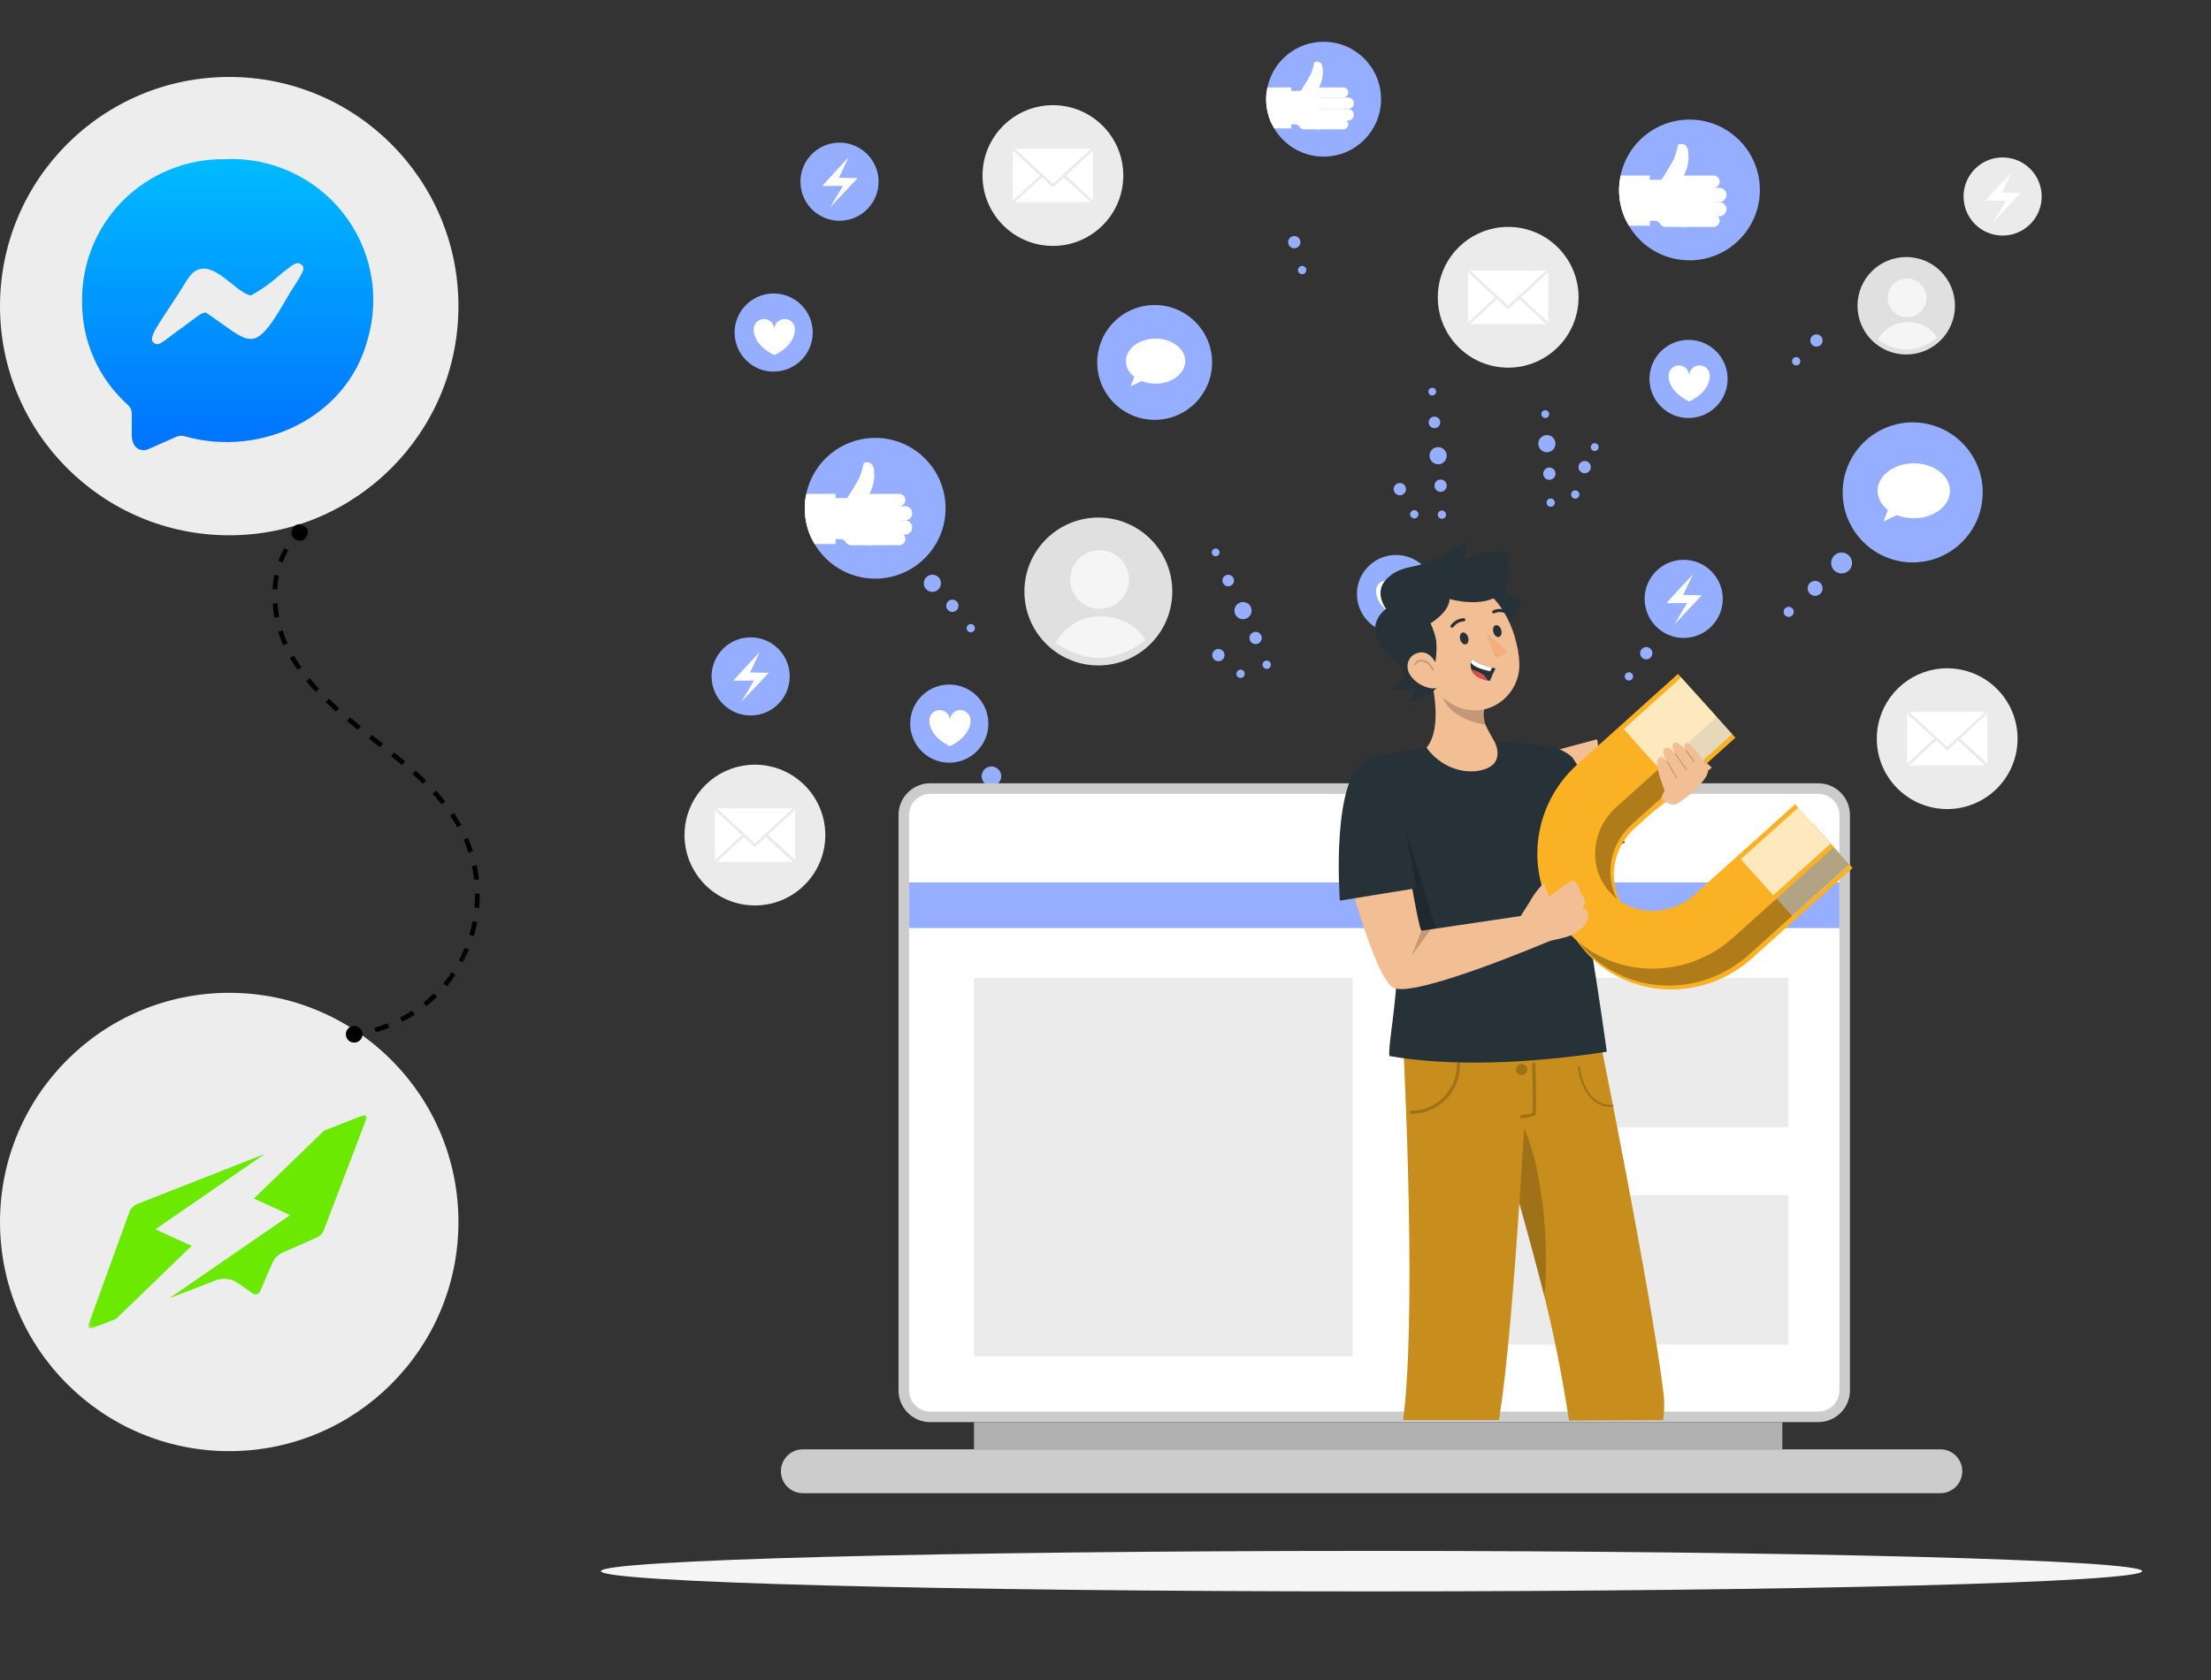 <svg width="688" height="523" viewBox="0 0 688 523" fill="none" xmlns="http://www.w3.org/2000/svg">
<rect x="0" y="0" width="688" height="523" fill="#333333" stroke="none"/>
<path d="M429.747 30.872C429.747 40.74 421.749 48.746 411.873 48.746C405.326 48.746 399.593 45.216 396.486 39.959C396.241 39.548 396.011 39.125 395.802 38.693C394.648 36.332 394 33.673 394 30.873C394 30.039 394.059 29.22 394.171 28.415C394.223 28.006 394.297 27.603 394.38 27.209C396.071 19.092 403.264 13 411.874 13C421.749 12.998 429.747 21.004 429.747 30.872Z" fill="#96AEFF"/>
<path d="M410.882 37.559L411.112 40.255H405.713C405.238 40.255 404.656 39.92 404.417 39.511L404.374 39.437C404.136 39.027 403.547 38.693 403.069 38.693H395.802C394.648 36.332 394 33.673 394 30.873C394 30.039 394.059 29.22 394.171 28.415L401.811 28.304L404.776 28.259C404.776 28.259 407.152 24.558 407.777 23.24C408.604 21.505 408.976 19.36 408.976 19.36C408.976 19.36 411.299 18.34 411.582 21.266C411.857 24.156 410.972 26.241 410.428 27.209C410.212 27.604 410.048 27.812 410.048 27.812L410.264 30.336L410.577 33.948L410.846 37.127L410.882 37.559Z" fill="white"/>
<path d="M419.544 38.69C419.544 37.825 418.843 37.125 417.979 37.125H409.8C408.935 37.125 408.234 37.826 408.234 38.69C408.234 39.554 408.935 40.255 409.8 40.255H417.979C418.844 40.255 419.544 39.554 419.544 38.69Z" fill="white"/>
<path d="M419.544 28.772C419.544 27.908 418.843 27.207 417.979 27.207H409.8C408.935 27.207 408.234 27.908 408.234 28.772C408.234 29.637 408.935 30.337 409.8 30.337H417.979C418.844 30.337 419.544 29.637 419.544 28.772Z" fill="white"/>
<path d="M421.273 35.75C421.273 34.753 420.465 33.945 419.468 33.945H410.038C409.041 33.945 408.234 34.753 408.234 35.75C408.234 36.746 409.042 37.554 410.038 37.554H419.468C420.465 37.554 421.273 36.746 421.273 35.75Z" fill="white"/>
<path d="M421.273 32.144C421.273 31.148 420.465 30.34 419.468 30.34H410.038C409.041 30.34 408.234 31.148 408.234 32.144C408.234 33.141 409.042 33.949 410.038 33.949H419.468C420.465 33.948 421.273 33.141 421.273 32.144Z" fill="white"/>
<path d="M401.811 27.207V39.957H396.486C396.241 39.546 396.011 39.123 395.802 38.691C394.648 36.33 394 33.671 394 30.871C394 30.037 394.059 29.218 394.171 28.413C394.223 28.004 394.297 27.601 394.38 27.207H401.811Z" fill="white"/>
<path d="M537.583 117.937C537.583 124.649 532.142 130.095 525.425 130.095C520.974 130.095 517.073 127.694 514.961 124.118C514.794 123.839 514.637 123.551 514.496 123.257C513.71 121.651 513.27 119.842 513.27 117.938C513.27 117.371 513.31 116.814 513.386 116.267C513.421 115.988 513.472 115.714 513.528 115.446C514.677 109.925 519.571 105.781 525.426 105.781C532.142 105.781 537.583 111.226 537.583 117.937Z" fill="#96AEFF"/>
<path d="M532.045 116.934C532.045 115.162 530.61 113.727 528.838 113.727C527.068 113.727 525.631 115.162 525.631 116.934C525.631 115.162 524.195 113.727 522.424 113.727C520.653 113.727 519.216 115.162 519.216 116.934C519.216 116.934 518.781 121.662 525.63 124.96C532.481 121.662 532.045 116.934 532.045 116.934Z" fill="white"/>
<path d="M252.899 103.5C252.899 110.212 247.459 115.657 240.742 115.657C236.29 115.657 232.39 113.256 230.277 109.68C230.11 109.402 229.953 109.113 229.812 108.819C229.027 107.214 228.586 105.405 228.586 103.5C228.586 102.933 228.627 102.376 228.702 101.829C228.737 101.551 228.789 101.277 228.844 101.009C229.994 95.488 234.887 91.344 240.743 91.344C247.459 91.344 252.899 96.789 252.899 103.5Z" fill="#96AEFF"/>
<path d="M247.362 102.496C247.362 100.725 245.926 99.289 244.155 99.289C242.383 99.289 240.947 100.725 240.947 102.496C240.947 100.725 239.512 99.289 237.74 99.289C235.969 99.289 234.533 100.725 234.533 102.496C234.533 102.496 234.097 107.225 240.946 110.522C247.798 107.225 247.362 102.496 247.362 102.496Z" fill="white"/>
<path d="M446.552 184.883C446.552 191.595 441.111 197.04 434.394 197.04C429.942 197.04 426.042 194.639 423.93 191.063C423.763 190.785 423.605 190.496 423.464 190.202C422.679 188.597 422.238 186.788 422.238 184.883C422.238 184.316 422.279 183.759 422.355 183.212C422.39 182.934 422.441 182.66 422.497 182.392C423.646 176.87 428.54 172.727 434.395 172.727C441.111 172.727 446.552 178.171 446.552 184.883Z" fill="#96AEFF"/>
<path d="M441.014 183.879C441.014 182.108 439.578 180.672 437.807 180.672C436.035 180.672 434.6 182.108 434.6 183.879C434.6 182.108 433.164 180.672 431.392 180.672C429.621 180.672 428.185 182.108 428.185 183.879C428.185 183.879 427.75 188.607 434.599 191.905C441.45 188.607 441.014 183.879 441.014 183.879Z" fill="white"/>
<path d="M307.548 225.215C307.548 231.927 302.107 237.373 295.39 237.373C290.939 237.373 287.038 234.971 284.926 231.396C284.759 231.118 284.601 230.829 284.461 230.535C283.675 228.929 283.234 227.121 283.234 225.215C283.234 224.648 283.275 224.091 283.351 223.544C283.386 223.266 283.437 222.992 283.493 222.724C284.642 217.202 289.536 213.059 295.391 213.059C302.107 213.059 307.548 218.504 307.548 225.215Z" fill="#96AEFF"/>
<path d="M302.009 224.211C302.009 222.44 300.573 221.004 298.801 221.004C297.03 221.004 295.595 222.44 295.595 224.211C295.595 222.44 294.159 221.004 292.388 221.004C290.616 221.004 289.181 222.44 289.181 224.211C289.181 224.211 288.746 228.939 295.595 232.237C302.444 228.939 302.009 224.211 302.009 224.211Z" fill="white"/>
<path d="M536.075 186.39C536.075 193.102 530.635 198.548 523.918 198.548C519.466 198.548 515.565 196.147 513.453 192.571C513.286 192.292 513.129 192.004 512.988 191.71C512.203 190.104 511.762 188.296 511.762 186.391C511.762 185.824 511.803 185.267 511.878 184.72C511.913 184.441 511.964 184.167 512.02 183.9C513.17 178.378 518.063 174.234 523.918 174.234C530.635 174.234 536.075 179.679 536.075 186.39Z" fill="#96AEFF"/>
<path d="M526.741 178.816C526.741 178.816 518.335 187.767 518.625 187.73C518.914 187.694 524.966 187.701 524.966 187.701L521.052 194.288L529.567 185.266L523.743 185.164L526.741 178.816Z" fill="white"/>
<path d="M273.388 56.55C273.388 63.262 267.947 68.708 261.23 68.708C256.778 68.708 252.878 66.307 250.766 62.731C250.599 62.453 250.441 62.164 250.3 61.87C249.515 60.265 249.074 58.456 249.074 56.551C249.074 55.984 249.115 55.427 249.191 54.88C249.226 54.602 249.277 54.328 249.332 54.06C250.482 48.538 255.376 44.395 261.231 44.395C267.947 44.394 273.388 49.839 273.388 56.55Z" fill="#96AEFF"/>
<path d="M264.053 48.977C264.053 48.977 255.647 57.927 255.937 57.89C256.227 57.854 262.278 57.861 262.278 57.861L258.364 64.448L266.88 55.426L261.056 55.325L264.053 48.977Z" fill="white"/>
<path d="M245.735 210.524C245.735 217.236 240.295 222.681 233.578 222.681C229.126 222.681 225.226 220.28 223.113 216.704C222.946 216.425 222.789 216.137 222.648 215.843C221.863 214.237 221.422 212.428 221.422 210.524C221.422 209.957 221.463 209.399 221.538 208.852C221.573 208.574 221.625 208.3 221.68 208.032C222.83 202.511 227.723 198.367 233.579 198.367C240.295 198.367 245.735 203.813 245.735 210.524Z" fill="#96AEFF"/>
<path d="M236.401 202.949C236.401 202.949 227.995 211.9 228.285 211.863C228.574 211.827 234.626 211.833 234.626 211.833L230.712 218.421L239.227 209.398L233.403 209.297L236.401 202.949Z" fill="white"/>
<path d="M635.313 61.157C635.313 67.869 629.873 73.313 623.156 73.313C618.704 73.313 614.803 70.912 612.691 67.336C612.524 67.058 612.367 66.769 612.226 66.475C611.441 64.87 611 63.061 611 61.157C611 60.59 611.041 60.032 611.117 59.485C611.151 59.207 611.203 58.933 611.258 58.665C612.408 53.144 617.301 49 623.157 49C629.873 49 635.313 54.446 635.313 61.157Z" fill="#EBEBEB"/>
<path d="M625.979 53.582C625.979 53.582 617.573 62.532 617.863 62.496C618.152 62.459 624.204 62.466 624.204 62.466L620.29 69.054L628.805 60.031L622.982 59.929L625.979 53.582Z" fill="white"/>
<path d="M616.965 153.251C616.965 165.28 607.212 175.042 595.173 175.042C587.191 175.042 580.201 170.738 576.415 164.329C576.115 163.829 575.834 163.312 575.58 162.785C574.172 159.908 573.383 156.665 573.383 153.252C573.383 152.235 573.456 151.237 573.592 150.256C573.654 149.756 573.746 149.265 573.845 148.785C575.907 138.889 584.678 131.461 595.173 131.461C607.212 131.46 616.965 141.221 616.965 153.251Z" fill="#96AEFF"/>
<path d="M606.777 152.756C606.777 157.476 601.733 161.304 595.511 161.304C589.29 161.304 584.246 157.477 584.246 152.756C584.246 148.034 589.29 144.207 595.511 144.207C601.733 144.207 606.777 148.034 606.777 152.756Z" fill="white"/>
<path d="M588.243 156.688L586.078 162.298L592.926 159.073L588.42 156.688" fill="white"/>
<path d="M377.168 112.803C377.168 122.67 369.17 130.676 359.295 130.676C352.748 130.676 347.015 127.146 343.909 121.889C343.664 121.478 343.432 121.055 343.224 120.622C342.07 118.261 341.422 115.602 341.422 112.803C341.422 111.969 341.482 111.149 341.593 110.345C341.645 109.935 341.719 109.533 341.801 109.139C343.492 101.022 350.686 94.93 359.295 94.93C369.17 94.93 377.168 102.936 377.168 112.803Z" fill="#96AEFF"/>
<path d="M359.572 119.407C364.675 119.407 368.812 116.267 368.812 112.395C368.812 108.522 364.675 105.383 359.572 105.383C354.469 105.383 350.332 108.522 350.332 112.395C350.332 116.267 354.469 119.407 359.572 119.407Z" fill="white"/>
<path d="M353.611 115.621L351.836 120.223L357.452 117.578L353.756 115.621" fill="white"/>
<path d="M547.622 59.122C547.622 71.216 537.82 81.028 525.717 81.028C517.695 81.028 510.667 76.701 506.861 70.258C506.559 69.756 506.277 69.236 506.021 68.707C504.606 65.813 503.812 62.555 503.812 59.123C503.812 58.101 503.886 57.097 504.022 56.112C504.086 55.609 504.177 55.116 504.278 54.633C506.35 44.685 515.167 37.219 525.716 37.219C537.82 37.218 547.622 47.029 547.622 59.122Z" fill="#96AEFF"/>
<path d="M524.503 67.318L524.786 70.622H518.169C517.585 70.622 516.873 70.21 516.581 69.71L516.526 69.618C516.234 69.117 515.513 68.706 514.928 68.706H506.021C504.606 65.813 503.812 62.554 503.812 59.123C503.812 58.101 503.886 57.096 504.022 56.111L513.386 55.974L517.019 55.919C517.019 55.919 519.931 51.383 520.697 49.767C521.711 47.641 522.167 45.012 522.167 45.012C522.167 45.012 525.013 43.761 525.362 47.349C525.699 50.89 524.613 53.445 523.946 54.632C523.682 55.115 523.481 55.371 523.481 55.371L523.746 58.464L524.129 62.891L524.459 66.788L524.503 67.318Z" fill="white"/>
<path d="M535.118 68.704C535.118 67.644 534.259 66.785 533.2 66.785H523.175C522.115 66.785 521.258 67.644 521.258 68.704C521.258 69.763 522.115 70.622 523.175 70.622H533.2C534.258 70.622 535.118 69.763 535.118 68.704Z" fill="white"/>
<path d="M535.118 56.551C535.118 55.491 534.259 54.633 533.2 54.633H523.175C522.115 54.633 521.258 55.491 521.258 56.551C521.258 57.611 522.115 58.469 523.175 58.469H533.2C534.258 58.469 535.118 57.611 535.118 56.551Z" fill="white"/>
<path d="M537.236 65.102C537.236 63.881 536.246 62.891 535.026 62.891H523.468C522.247 62.891 521.258 63.881 521.258 65.102C521.258 66.323 522.247 67.314 523.468 67.314H535.026C536.246 67.314 537.236 66.323 537.236 65.102Z" fill="white"/>
<path d="M537.236 60.679C537.236 59.458 536.246 58.469 535.026 58.469H523.468C522.247 58.469 521.258 59.459 521.258 60.679C521.258 61.901 522.247 62.891 523.468 62.891H535.026C536.246 62.891 537.236 61.901 537.236 60.679Z" fill="white"/>
<path d="M513.386 54.633V70.258H506.861C506.559 69.756 506.277 69.236 506.021 68.706C504.606 65.813 503.812 62.554 503.812 59.123C503.812 58.101 503.886 57.096 504.022 56.111C504.086 55.609 504.177 55.115 504.278 54.633H513.386Z" fill="white"/>
<path d="M533.407 57.137H520.508V68.188H533.407V57.137Z" fill="white"/>
<path d="M294.235 158.193C294.235 170.286 284.433 180.098 272.33 180.098C264.308 180.098 257.28 175.772 253.474 169.328C253.172 168.827 252.89 168.307 252.635 167.777C251.22 164.884 250.426 161.625 250.426 158.194C250.426 157.172 250.499 156.167 250.635 155.182C250.699 154.679 250.79 154.186 250.891 153.704C252.963 143.756 261.78 136.289 272.329 136.289C284.432 136.288 294.235 146.099 294.235 158.193Z" fill="#96AEFF"/>
<path d="M271.116 166.388L271.399 169.692H264.781C264.197 169.692 263.485 169.281 263.193 168.78L263.138 168.689C262.847 168.187 262.125 167.776 261.541 167.776H252.635C251.22 164.883 250.426 161.625 250.426 158.193C250.426 157.171 250.499 156.167 250.635 155.181L260 155.044L263.632 154.989C263.632 154.989 266.545 150.453 267.311 148.837C268.324 146.711 268.78 144.082 268.78 144.082C268.78 144.082 271.626 142.832 271.975 146.419C272.311 149.96 271.226 152.515 270.559 153.702C270.294 154.186 270.094 154.441 270.094 154.441L270.359 157.535L270.741 161.961L271.071 165.858L271.116 166.388Z" fill="white"/>
<path d="M281.732 167.774C281.732 166.715 280.873 165.855 279.814 165.855H269.789C268.729 165.855 267.871 166.714 267.871 167.774C267.871 168.833 268.729 169.692 269.789 169.692H279.813C280.872 169.692 281.732 168.833 281.732 167.774Z" fill="white"/>
<path d="M281.732 155.622C281.732 154.561 280.873 153.703 279.814 153.703H269.789C268.729 153.703 267.871 154.561 267.871 155.622C267.871 156.681 268.729 157.539 269.789 157.539H279.813C280.872 157.539 281.732 156.681 281.732 155.622Z" fill="white"/>
<path d="M283.849 164.172C283.849 162.951 282.859 161.961 281.639 161.961H270.082C268.861 161.961 267.871 162.951 267.871 164.172C267.871 165.393 268.861 166.384 270.082 166.384H281.639C282.859 166.384 283.849 165.393 283.849 164.172Z" fill="white"/>
<path d="M283.849 159.75C283.849 158.529 282.859 157.539 281.639 157.539H270.082C268.861 157.539 267.871 158.53 267.871 159.75C267.871 160.972 268.861 161.961 270.082 161.961H281.639C282.859 161.961 283.849 160.972 283.849 159.75Z" fill="white"/>
<path d="M260 153.703V169.328H253.474C253.172 168.826 252.89 168.306 252.635 167.777C251.22 164.883 250.426 161.625 250.426 158.193C250.426 157.171 250.499 156.167 250.635 155.182C250.699 154.679 250.79 154.186 250.891 153.703H260Z" fill="white"/>
<path d="M280.02 156.207H267.121V167.258H280.02V156.207Z" fill="white"/>
<path d="M491.204 92.526C491.204 104.62 481.402 114.431 469.299 114.431C461.277 114.431 454.248 110.105 450.443 103.661C450.141 103.16 449.858 102.639 449.603 102.11C448.189 99.217 447.395 95.958 447.395 92.526C447.395 91.504 447.468 90.499 447.605 89.514C447.668 89.012 447.76 88.518 447.86 88.036C449.931 78.088 458.748 70.621 469.298 70.621C481.401 70.621 491.204 80.433 491.204 92.526Z" fill="#EBEBEB"/>
<path d="M481.766 84.195H456.836V100.863H481.766V84.195Z" fill="white"/>
<path d="M481.769 84.195L473.056 92.23L472.411 92.822L469.298 95.692L466.185 92.822L465.551 92.23L456.836 84.195H457.479L465.872 91.934L466.506 92.526L469.298 95.101L472.089 92.526L472.733 91.934L481.126 84.195H481.769Z" fill="white"/>
<path d="M482.064 84.509L473.368 92.528L472.732 93.119L469.297 96.284L465.871 93.119L465.228 92.528L456.539 84.509L456.835 84.197L457.13 83.875L457.478 84.197L465.871 91.936L466.505 92.528L469.297 95.102L472.088 92.528L472.732 91.936L481.125 84.197L481.472 83.875L481.767 84.197L482.064 84.509Z" fill="#EBEBEB"/>
<path d="M465.871 91.938L466.505 92.53L466.183 92.825L465.871 93.121L457.13 101.182L456.539 100.547L465.228 92.53L465.549 92.233L465.871 91.938Z" fill="#EBEBEB"/>
<path d="M482.062 100.547L481.469 101.182L472.729 93.121L472.086 92.53L472.729 91.938L473.052 92.233L473.365 92.53L482.062 100.547Z" fill="#EBEBEB"/>
<path d="M256.81 259.905C256.81 271.999 247.007 281.81 234.905 281.81C226.882 281.81 219.854 277.483 216.048 271.039C215.746 270.539 215.464 270.018 215.208 269.489C213.794 266.596 213 263.337 213 259.905C213 258.883 213.073 257.878 213.21 256.893C213.273 256.391 213.365 255.897 213.465 255.415C215.537 245.467 224.353 238 234.904 238C247.006 238 256.81 247.812 256.81 259.905Z" fill="#EBEBEB"/>
<path d="M247.371 251.574H222.441V268.242H247.371V251.574Z" fill="white"/>
<path d="M247.374 251.574L238.661 259.609L238.017 260.201L234.903 263.071L231.79 260.201L231.156 259.609L222.441 251.574H223.085L231.478 259.313L232.112 259.905L234.903 262.48L237.695 259.905L238.338 259.313L246.731 251.574H247.374Z" fill="white"/>
<path d="M247.669 251.888L238.973 259.907L238.337 260.498L234.902 263.663L231.477 260.498L230.833 259.907L222.145 251.888L222.44 251.576L222.736 251.254L223.084 251.576L231.477 259.315L232.111 259.907L234.902 262.481L237.694 259.907L238.337 259.315L246.73 251.576L247.077 251.254L247.373 251.576L247.669 251.888Z" fill="#EBEBEB"/>
<path d="M231.477 259.316L232.111 259.909L231.789 260.204L231.477 260.5L222.736 268.561L222.145 267.926L230.833 259.909L231.155 259.612L231.477 259.316Z" fill="#EBEBEB"/>
<path d="M247.671 267.926L247.079 268.561L238.339 260.5L237.695 259.909L238.339 259.316L238.661 259.612L238.975 259.909L247.671 267.926Z" fill="#EBEBEB"/>
<path d="M247.671 267.926L247.079 268.561L238.339 260.5L237.695 259.909L238.339 259.316L238.661 259.612L238.975 259.909L247.671 267.926Z" fill="#EBEBEB"/>
<path d="M627.81 229.905C627.81 241.999 618.007 251.81 605.905 251.81C597.882 251.81 590.854 247.483 587.048 241.039C586.746 240.539 586.464 240.018 586.208 239.489C584.794 236.596 584 233.337 584 229.905C584 228.883 584.073 227.878 584.21 226.893C584.273 226.391 584.365 225.897 584.465 225.415C586.537 215.467 595.353 208 605.904 208C618.006 208 627.81 217.812 627.81 229.905Z" fill="#EBEBEB"/>
<path d="M618.371 221.574H593.441V238.242H618.371V221.574Z" fill="white"/>
<path d="M618.374 221.574L609.661 229.609L609.017 230.201L605.903 233.071L602.79 230.201L602.156 229.609L593.441 221.574H594.085L602.478 229.313L603.112 229.905L605.903 232.48L608.695 229.905L609.338 229.313L617.731 221.574H618.374Z" fill="white"/>
<path d="M618.669 221.888L609.973 229.907L609.337 230.498L605.902 233.663L602.477 230.498L601.833 229.907L593.145 221.888L593.44 221.576L593.736 221.254L594.084 221.576L602.477 229.315L603.111 229.907L605.902 232.481L608.694 229.907L609.337 229.315L617.73 221.576L618.077 221.254L618.373 221.576L618.669 221.888Z" fill="#EBEBEB"/>
<path d="M602.477 229.312L603.111 229.905L602.789 230.2L602.477 230.496L593.736 238.557L593.145 237.922L601.833 229.905L602.155 229.608L602.477 229.312Z" fill="#EBEBEB"/>
<path d="M618.671 237.922L618.079 238.557L609.339 230.496L608.695 229.905L609.339 229.312L609.661 229.608L609.975 229.905L618.671 237.922Z" fill="#EBEBEB"/>
<path d="M618.671 237.922L618.079 238.557L609.339 230.496L608.695 229.905L609.339 229.312L609.661 229.608L609.975 229.905L618.671 237.922Z" fill="#EBEBEB"/>
<path d="M349.536 54.635C349.536 66.728 339.733 76.54 327.631 76.54C319.609 76.54 312.58 72.213 308.775 65.769C308.473 65.268 308.19 64.747 307.935 64.218C306.521 61.325 305.727 58.067 305.727 54.635C305.727 53.613 305.8 52.609 305.937 51.623C306 51.122 306.092 50.628 306.192 50.145C308.263 40.197 317.079 32.73 327.63 32.73C339.733 32.73 349.536 42.542 349.536 54.635Z" fill="#EBEBEB"/>
<path d="M340.094 46.301H315.164V62.968H340.094V46.301Z" fill="white"/>
<path d="M340.097 46.305L331.383 54.339L330.739 54.931L327.626 57.8L324.513 54.931L323.878 54.339L315.164 46.305H315.808L324.201 54.044L324.834 54.636L327.626 57.21L330.418 54.636L331.061 54.044L339.454 46.305H340.097Z" fill="white"/>
<path d="M340.392 46.615L331.696 54.634L331.06 55.225L327.625 58.39L324.199 55.225L323.555 54.634L314.867 46.615L315.163 46.303L315.459 45.98L315.806 46.303L324.199 54.042L324.833 54.634L327.625 57.208L330.416 54.634L331.06 54.042L339.453 46.303L339.8 45.98L340.095 46.303L340.392 46.615Z" fill="#EBEBEB"/>
<path d="M324.199 54.043L324.833 54.635L324.512 54.93L324.199 55.226L315.459 63.287L314.867 62.652L323.555 54.635L323.877 54.339L324.199 54.043Z" fill="#EBEBEB"/>
<path d="M340.39 62.652L339.797 63.287L331.058 55.226L330.414 54.635L331.058 54.043L331.379 54.339L331.693 54.635L340.39 62.652Z" fill="#EBEBEB"/>
<path d="M311.513 242.091C311.241 243.749 309.678 244.874 308.018 244.603C306.359 244.332 305.234 242.769 305.505 241.109C305.777 239.451 307.34 238.324 308.999 238.595C310.659 238.866 311.784 240.431 311.513 242.091Z" fill="#96AEFF"/>
<path d="M317.829 248.712C317.64 249.873 316.545 250.66 315.384 250.469C314.223 250.28 313.436 249.185 313.626 248.025C313.815 246.864 314.91 246.078 316.07 246.266C317.232 246.456 318.019 247.551 317.829 248.712Z" fill="#96AEFF"/>
<path d="M576.312 175.354C576.237 177.151 574.72 178.55 572.922 178.475C571.122 178.4 569.727 176.882 569.8 175.085C569.875 173.287 571.392 171.889 573.191 171.964C574.99 172.038 576.386 173.554 576.312 175.354Z" fill="#96AEFF"/>
<path d="M567.139 183.217C567.086 184.503 566.001 185.502 564.715 185.449C563.427 185.396 562.429 184.309 562.483 183.023C562.537 181.736 563.622 180.738 564.908 180.791C566.194 180.844 567.193 181.929 567.139 183.217Z" fill="#96AEFF"/>
<path d="M558.163 190.497C558.128 191.365 557.396 192.039 556.527 192.004C555.658 191.968 554.984 191.235 555.021 190.367C555.057 189.499 555.789 188.824 556.658 188.861C557.525 188.896 558.2 189.629 558.163 190.497Z" fill="#96AEFF"/>
<path d="M290.348 178.872C291.82 178.991 292.917 180.279 292.799 181.75C292.68 183.223 291.392 184.318 289.92 184.201C288.449 184.082 287.351 182.794 287.47 181.322C287.589 179.85 288.877 178.754 290.348 178.872Z" fill="#96AEFF"/>
<path d="M296.502 186.639C297.554 186.724 298.34 187.644 298.255 188.698C298.17 189.751 297.248 190.535 296.196 190.45C295.144 190.365 294.359 189.444 294.444 188.391C294.528 187.338 295.449 186.554 296.502 186.639Z" fill="#96AEFF"/>
<path d="M302.183 194.231C302.894 194.287 303.422 194.908 303.366 195.62C303.308 196.331 302.687 196.86 301.976 196.802C301.266 196.745 300.736 196.124 300.793 195.413C300.851 194.702 301.473 194.173 302.183 194.231Z" fill="#96AEFF"/>
<path d="M449.269 139.824C450.376 140.8 450.483 142.488 449.506 143.596C448.53 144.704 446.842 144.81 445.734 143.834C444.627 142.857 444.519 141.169 445.496 140.061C446.473 138.954 448.161 138.848 449.269 139.824Z" fill="#96AEFF"/>
<path d="M447.556 130.107C448.303 130.764 448.374 131.903 447.717 132.65C447.058 133.397 445.921 133.468 445.174 132.811C444.427 132.152 444.354 131.014 445.013 130.267C445.671 129.52 446.81 129.448 447.556 130.107Z" fill="#96AEFF"/>
<path d="M446.486 120.983C446.988 121.425 447.036 122.193 446.593 122.695C446.15 123.198 445.383 123.246 444.881 122.803C444.377 122.359 444.328 121.593 444.773 121.09C445.216 120.588 445.982 120.54 446.486 120.983Z" fill="#96AEFF"/>
<path d="M449.544 149.732C450.335 150.43 450.412 151.637 449.714 152.43C449.015 153.223 447.807 153.299 447.015 152.601C446.223 151.902 446.146 150.695 446.845 149.902C447.545 149.109 448.752 149.033 449.544 149.732Z" fill="#96AEFF"/>
<path d="M449.546 159.209C450.08 159.681 450.133 160.495 449.661 161.03C449.19 161.565 448.374 161.616 447.84 161.145C447.305 160.674 447.253 159.859 447.724 159.324C448.197 158.789 449.012 158.738 449.546 159.209Z" fill="#96AEFF"/>
<path d="M436.055 150.386C437.079 150.644 437.7 151.683 437.442 152.707C437.184 153.731 436.145 154.352 435.122 154.094C434.097 153.836 433.477 152.798 433.734 151.773C433.992 150.749 435.031 150.129 436.055 150.386Z" fill="#96AEFF"/>
<path d="M440.399 158.809C441.09 158.983 441.509 159.684 441.335 160.375C441.161 161.066 440.459 161.486 439.769 161.312C439.077 161.137 438.658 160.437 438.832 159.746C439.006 159.054 439.707 158.634 440.399 158.809Z" fill="#96AEFF"/>
<path d="M387.766 187.56C389.139 188.1 389.815 189.651 389.275 191.026C388.734 192.4 387.183 193.074 385.809 192.534C384.435 191.993 383.759 190.443 384.3 189.068C384.841 187.695 386.392 187.02 387.766 187.56Z" fill="#96AEFF"/>
<path d="M382.847 179.009C383.773 179.373 384.228 180.419 383.865 181.345C383.5 182.272 382.455 182.726 381.528 182.363C380.602 181.998 380.146 180.953 380.51 180.026C380.875 179.099 381.921 178.644 382.847 179.009Z" fill="#96AEFF"/>
<path d="M378.73 170.793C379.353 171.038 379.66 171.743 379.414 172.366C379.169 172.99 378.465 173.297 377.841 173.051C377.217 172.806 376.91 172.102 377.156 171.478C377.402 170.854 378.106 170.548 378.73 170.793Z" fill="#96AEFF"/>
<path d="M391.4 196.781C392.382 197.168 392.865 198.276 392.479 199.26C392.091 200.244 390.982 200.726 390 200.34C389.017 199.953 388.534 198.844 388.92 197.861C389.308 196.877 390.417 196.394 391.4 196.781Z" fill="#96AEFF"/>
<path d="M394.633 205.69C395.296 205.951 395.623 206.699 395.362 207.363C395.101 208.026 394.352 208.352 393.689 208.091C393.025 207.83 392.699 207.082 392.96 206.419C393.221 205.755 393.97 205.429 394.633 205.69Z" fill="#96AEFF"/>
<path d="M378.94 201.99C379.99 201.883 380.929 202.649 381.035 203.699C381.141 204.75 380.377 205.688 379.326 205.794C378.275 205.901 377.338 205.136 377.23 204.084C377.125 203.034 377.889 202.097 378.94 201.99Z" fill="#96AEFF"/>
<path d="M385.895 208.431C386.603 208.36 387.236 208.876 387.308 209.585C387.38 210.293 386.863 210.927 386.155 210.999C385.445 211.071 384.813 210.555 384.741 209.846C384.668 209.136 385.185 208.503 385.895 208.431Z" fill="#96AEFF"/>
<path d="M483.112 136.082C484.219 137.058 484.326 138.746 483.35 139.855C482.373 140.962 480.685 141.069 479.577 140.092C478.47 139.115 478.363 137.427 479.34 136.319C480.316 135.211 482.004 135.106 483.112 136.082Z" fill="#96AEFF"/>
<path d="M483.388 145.994C484.179 146.692 484.256 147.899 483.557 148.691C482.858 149.484 481.651 149.56 480.859 148.862C480.067 148.163 479.99 146.956 480.689 146.163C481.389 145.371 482.596 145.295 483.388 145.994Z" fill="#96AEFF"/>
<path d="M483.39 155.471C483.924 155.942 483.976 156.757 483.505 157.292C483.034 157.827 482.219 157.878 481.684 157.407C481.149 156.935 481.097 156.12 481.568 155.586C482.04 155.051 482.855 155 483.39 155.471Z" fill="#96AEFF"/>
<path d="M497.033 138.248C497.535 138.691 497.583 139.459 497.14 139.961C496.697 140.463 495.93 140.512 495.427 140.068C494.924 139.625 494.875 138.859 495.32 138.356C495.763 137.853 496.529 137.806 497.033 138.248Z" fill="#96AEFF"/>
<path d="M481.65 127.975C482.152 128.417 482.2 129.185 481.757 129.687C481.314 130.19 480.547 130.238 480.045 129.796C479.541 129.352 479.492 128.586 479.937 128.083C480.38 127.58 481.146 127.532 481.65 127.975Z" fill="#96AEFF"/>
<path d="M494.811 144.514C495.29 145.454 494.915 146.605 493.974 147.085C493.033 147.564 491.882 147.189 491.404 146.248C490.925 145.307 491.299 144.156 492.24 143.677C493.181 143.198 494.332 143.573 494.811 144.514Z" fill="#96AEFF"/>
<path d="M491.319 153.327C491.642 153.962 491.39 154.738 490.755 155.062C490.121 155.384 489.342 155.132 489.02 154.497C488.696 153.862 488.949 153.085 489.584 152.762C490.219 152.438 490.995 152.691 491.319 153.327Z" fill="#96AEFF"/>
<path d="M514.155 202.999C514.323 204.041 513.615 205.023 512.572 205.191C511.529 205.358 510.549 204.65 510.38 203.607C510.213 202.564 510.921 201.583 511.963 201.415C513.007 201.247 513.988 201.956 514.155 202.999Z" fill="#96AEFF"/>
<path d="M508.133 210.317C508.247 211.02 507.768 211.682 507.065 211.795C506.362 211.908 505.7 211.43 505.587 210.726C505.474 210.023 505.952 209.361 506.655 209.247C507.359 209.134 508.021 209.612 508.133 210.317Z" fill="#96AEFF"/>
<path d="M567.139 105.92C567.171 106.975 566.34 107.856 565.284 107.886C564.228 107.917 563.348 107.085 563.317 106.03C563.288 104.975 564.117 104.095 565.174 104.063C566.23 104.034 567.11 104.864 567.139 105.92Z" fill="#96AEFF"/>
<path d="M560.216 112.393C560.236 113.106 559.676 113.7 558.963 113.721C558.252 113.741 557.657 113.18 557.637 112.468C557.617 111.756 558.177 111.162 558.89 111.141C559.602 111.12 560.196 111.681 560.216 112.393Z" fill="#96AEFF"/>
<path d="M403.652 73.687C404.581 74.187 404.929 75.346 404.428 76.277C403.925 77.206 402.766 77.553 401.837 77.052C400.907 76.551 400.56 75.392 401.061 74.462C401.563 73.532 402.723 73.185 403.652 73.687Z" fill="#96AEFF"/>
<path d="M405.797 82.921C406.424 83.259 406.659 84.042 406.321 84.669C405.983 85.296 405.201 85.53 404.573 85.191C403.946 84.853 403.711 84.07 404.049 83.443C404.388 82.816 405.17 82.582 405.797 82.921Z" fill="#96AEFF"/>
<path d="M593.167 110.334C601.544 110.334 608.334 103.544 608.334 95.167C608.334 86.79 601.544 80 593.167 80C584.791 80 578 86.79 578 95.167C578 103.544 584.791 110.334 593.167 110.334Z" fill="#E0E0E0"/>
<path d="M584.41 105.69C584.701 105.063 587.44 100.266 593.547 100.266C600.321 100.265 602.776 105.08 602.776 105.08C602.776 105.08 598.952 108.515 593.776 108.781C588.76 109.038 584.41 105.69 584.41 105.69Z" fill="#F5F5F5"/>
<path d="M593.438 98.731C596.762 98.731 599.457 96.036 599.457 92.711C599.457 89.386 596.762 86.691 593.438 86.691C590.113 86.691 587.418 89.386 587.418 92.711C587.418 96.036 590.113 98.731 593.438 98.731Z" fill="#F5F5F5"/>
<path d="M341.774 207.11C354.483 207.11 364.786 196.807 364.786 184.098C364.786 171.389 354.483 161.086 341.774 161.086C329.065 161.086 318.762 171.389 318.762 184.098C318.762 196.807 329.065 207.11 341.774 207.11Z" fill="#E0E0E0"/>
<path d="M328.488 200.062C328.93 199.111 333.085 191.833 342.351 191.832C352.629 191.831 356.353 199.136 356.353 199.136C356.353 199.136 350.552 204.349 342.699 204.752C335.088 205.142 328.488 200.062 328.488 200.062Z" fill="#F5F5F5"/>
<path d="M342.184 189.509C347.228 189.509 351.318 185.42 351.318 180.376C351.318 175.331 347.228 171.242 342.184 171.242C337.14 171.242 333.051 175.331 333.051 180.376C333.051 185.42 337.14 189.509 342.184 189.509Z" fill="#F5F5F5"/>
<path d="M666.577 489.003C666.577 492.486 559.219 495.308 426.789 495.308C294.358 495.308 187 492.485 187 489.003C187 485.521 294.356 482.699 426.789 482.699C559.221 482.699 666.577 485.521 666.577 489.003Z" fill="#F5F5F5"/>
<path d="M575.647 432.784C575.647 438.191 571.223 442.615 565.815 442.615H289.428C284.022 442.615 279.598 438.191 279.598 432.784V253.622C279.598 248.213 284.022 243.789 289.428 243.789H565.815C571.223 243.789 575.647 248.213 575.647 253.622V432.784Z" fill="#CCCCCC"/>
<path d="M289.426 439.339C285.812 439.339 282.871 436.397 282.871 432.784V253.622C282.871 250.006 285.812 247.066 289.426 247.066H565.813C569.429 247.066 572.369 250.006 572.369 253.622V432.784C572.369 436.397 569.429 439.339 565.813 439.339H289.426Z" fill="white"/>
<path d="M572.369 274.652H282.871V288.852H572.369V274.652Z" fill="#96AEFF"/>
<path d="M420.897 304.328H303.082V422.143H420.897V304.328Z" fill="#EBEBEB"/>
<path d="M556.513 304.328H438.699V350.848H556.513V304.328Z" fill="#EBEBEB"/>
<path d="M556.513 371.965H438.699V418.485H556.513V371.965Z" fill="#EBEBEB"/>
<path d="M610.608 457.909C610.608 461.681 607.552 464.737 603.782 464.737H249.828C246.057 464.737 243 461.681 243 457.909C243 454.138 246.057 451.082 249.828 451.082H603.78C607.552 451.082 610.608 454.138 610.608 457.909Z" fill="#CCCCCC"/>
<path d="M554.618 442.613H303.082V451.081H554.618V442.613Z" fill="#B0B0B0"/>
<path d="M488.261 442.124C486.741 432.486 484.401 418.957 480.837 404.542C476.319 386.357 470.671 366.706 466.044 351.309C461.149 335.088 457.438 323.619 457.438 323.619L497.351 321.109C497.351 321.109 513.691 401.717 517.524 432.837C517.963 435.883 517.932 438.936 517.524 441.994L488.261 442.124Z" fill="#FAB124"/>
<path opacity="0.2" d="M488.261 442.124C486.741 432.486 484.401 418.957 480.837 404.542C476.319 386.357 470.671 366.706 466.044 351.309C461.149 335.088 457.438 323.619 457.438 323.619L497.351 321.109C497.351 321.109 513.691 401.717 517.524 432.837C517.963 435.883 517.932 438.936 517.524 441.994L488.261 442.124Z" fill="black"/>
<path opacity="0.2" d="M470.55 344.984L466.816 353.034C470.987 368.431 475.82 385.34 480.566 403.451C482.335 385.606 479.521 355.58 470.55 344.984Z" fill="black"/>
<path d="M466.703 440.053C471.504 410.278 475.82 322.457 475.82 322.457L436.633 324.942C436.633 324.942 440.654 400.555 437.184 436.925L436.633 441.996H466.439L466.703 440.053Z" fill="#FAB124"/>
<path opacity="0.2" d="M466.703 440.053C471.504 410.278 475.82 322.457 475.82 322.457L436.633 324.942C436.633 324.942 440.654 400.555 437.184 436.925L436.633 441.996H466.439L466.703 440.053Z" fill="black"/>
<path opacity="0.2" d="M475.229 332.884C475.229 333.849 474.446 334.631 473.482 334.631C472.517 334.631 471.734 333.848 471.734 332.884C471.734 331.919 472.517 331.137 473.482 331.137C474.446 331.137 475.229 331.918 475.229 332.884Z" fill="black"/>
<path opacity="0.2" d="M439.195 346.195C443.093 346.18 446.96 344.537 449.677 341.743C452.394 338.949 453.928 335.037 453.833 331.141" stroke="black" stroke-miterlimit="10" stroke-linecap="round" stroke-linejoin="round"/>
<path opacity="0.2" d="M477.257 331.141C477.257 331.141 477.76 346.677 477.257 346.878C476.753 347.08 473.484 347.584 473.484 347.584" stroke="black" stroke-miterlimit="10" stroke-linecap="round" stroke-linejoin="round"/>
<g opacity="0.2">
<path d="M491.041 331.914C490.954 332.432 491.113 333.034 491.205 333.539C491.403 334.617 491.694 335.681 492.066 336.712C492.991 339.282 494.475 341.827 496.846 343.305C498.371 344.256 500.148 344.621 501.93 344.505C502.33 344.479 502.334 343.852 501.93 343.878C498.911 344.075 496.313 342.705 494.573 340.264C493.21 338.354 492.367 336.079 491.892 333.791C491.81 333.398 491.736 333.001 491.69 332.603C491.675 332.48 491.665 332.357 491.655 332.234C491.651 332.183 491.667 331.949 491.645 332.079C491.711 331.687 491.108 331.517 491.041 331.914Z" fill="black"/>
</g>
<path d="M497.012 230.076L499.245 247.413L525.63 232.479L532.679 238.919C532.679 238.919 495.909 267.878 490.224 266.326C484.538 264.776 481.058 234.35 481.058 234.35L497.012 230.076Z" fill="#F2BE94"/>
<path d="M489.289 235.764C495.436 244.868 505.586 262.16 505.586 262.16L482.282 275.49C482.282 275.49 467.229 250.678 467.98 240.906C468.805 230.322 482.961 229.763 489.289 235.764Z" fill="#263238"/>
<path d="M440.072 233.231C441.514 233.001 442.993 232.795 444.461 232.613C452.177 231.62 459.945 231.069 467.725 230.965C468.687 230.973 469.632 231.009 470.562 231.074C474.955 231.344 479.328 231.883 483.655 232.687C483.655 232.687 492.487 273.302 499.995 327.336C475.542 331.091 451.44 332.001 432.329 328.679C431.844 324.52 435.574 308.457 434.726 292.333C434.362 285.447 433.78 277.858 432.81 269.918C431.479 258.521 428.573 247.118 425.562 236.045C425.562 236.043 432.737 234.383 440.072 233.231Z" fill="#263238"/>
<path opacity="0.2" d="M439.475 276.657L440.659 276.465L437.363 258.301L446.797 289.018L441.676 290.74L439.475 276.657Z" fill="black"/>
<path d="M570.44 263.45L539.192 291.546C527.618 301.952 510.075 301.312 500.01 290.116C489.943 278.92 491.165 261.409 502.738 251.002L533.987 222.906" stroke="#FAB124" stroke-width="18" stroke-miterlimit="10"/>
<path opacity="0.7" d="M564.728 256.974L546.855 273.043L557.687 285.09L575.56 269.021L564.728 256.974Z" fill="white"/>
<g opacity="0.3">
<path d="M575.474 269.033L544.226 297.129C529.1 310.729 506.006 309.795 492.746 295.046C479.485 280.297 481.002 257.234 496.127 243.635L527.376 215.539L539.02 228.49L507.772 256.586C499.788 263.765 498.857 275.795 505.696 283.401C512.536 291.009 524.597 291.357 532.581 284.179L563.829 256.083L575.474 269.033Z" fill="black"/>
</g>
<path d="M564.616 256.981L533.367 285.077C521.793 295.483 504.251 294.843 494.185 283.647C484.119 272.451 485.341 254.94 496.914 244.533L528.162 216.437" stroke="#FAB124" stroke-width="18" stroke-miterlimit="10"/>
<path opacity="0.7" d="M559.56 251.361L541.688 267.43L551.772 278.646L569.644 262.577L559.56 251.361Z" fill="white"/>
<path opacity="0.7" d="M523.13 210.857L505.258 226.926L521.132 244.581L539.004 228.513L523.13 210.857Z" fill="white"/>
<path d="M517.892 245.858C517.892 245.858 514.879 238.372 515.845 236.369C516.811 234.365 518.7 236.917 518.7 236.917C518.7 236.917 516.795 233.981 517.931 233.004C519.296 231.831 521.263 234.513 521.263 234.513C521.263 234.513 519.805 232.053 520.875 231.251C521.985 230.419 524.419 233.29 524.419 233.29C524.419 233.29 523.721 231.363 524.779 231.226C525.839 231.09 531.123 237.081 531.456 239.847C531.788 242.613 523.881 249.17 521.831 250.18C521.242 250.47 520.153 250.787 517.618 249.16C517.087 248.819 516.897 248.12 517.193 247.562L517.978 246.082L517.892 245.858Z" fill="#F2BE94"/>
<path opacity="0.2" d="M518.836 236.816C518.839 236.82 518.841 236.823 518.844 236.828L521.92 242.105C521.961 242.176 521.931 242.273 521.852 242.321C521.773 242.369 521.672 242.35 521.633 242.281L518.557 237.004C518.516 236.933 518.546 236.836 518.625 236.788C518.701 236.741 518.791 236.755 518.836 236.816Z" fill="black"/>
<path opacity="0.2" d="M521.501 234.554C521.501 234.554 521.502 234.556 521.503 234.558L524.861 239.391C524.907 239.459 524.883 239.556 524.808 239.609C524.731 239.663 524.652 239.653 524.585 239.585L521.227 234.752C521.18 234.684 521.204 234.587 521.279 234.533C521.355 234.48 521.453 234.489 521.501 234.554Z" fill="black"/>
<path opacity="0.2" d="M524.676 233.351L527.273 236.871C527.322 236.938 527.301 237.035 527.226 237.09C527.152 237.145 527.051 237.137 527.002 237.071L524.404 233.551C524.356 233.485 524.377 233.387 524.452 233.332C524.527 233.277 524.627 233.285 524.676 233.351Z" fill="black"/>
<path d="M443.902 232.69C448.746 226.991 446.331 213.744 444.155 206.68L462.411 217.972C462.156 218.851 461.964 219.747 461.832 220.654C461.538 222.281 461.67 223.958 462.212 225.521C462.714 226.802 465.11 230.963 465.11 230.963C465.11 230.963 469.366 238.803 459.177 240.03C449.084 240.784 443.902 232.69 443.902 232.69Z" fill="#F2BE94"/>
<path opacity="0.2" d="M448.215 213.57C448.619 222.159 457.732 224.88 462.223 225.536C461.681 223.972 461.551 222.296 461.844 220.668L448.215 213.57Z" fill="black"/>
<path d="M460.077 179.681C468.442 177.948 464.077 184.701 473.291 185.912C473.534 191.513 467.169 197.829 464.744 194.399C462.078 190.629 453.118 181.051 460.077 179.681Z" fill="#263238"/>
<path d="M440.396 200.826C443.983 210.472 445.806 215.984 452.438 219.466C462.414 224.704 473.317 216.691 472.77 206.133C472.278 196.63 466.495 182.452 455.411 181.574C444.491 180.709 436.808 191.18 440.396 200.826Z" fill="#F2BE94"/>
<path d="M454.387 199.08C454.69 200.085 455.485 200.732 456.162 200.525C456.838 200.318 457.141 199.334 456.837 198.328C456.534 197.322 455.739 196.675 455.063 196.882C454.386 197.089 454.084 198.073 454.387 199.08Z" fill="#263238"/>
<path d="M464.696 196.798C464.999 197.804 465.793 198.451 466.47 198.244C467.146 198.037 467.449 197.053 467.145 196.047C466.842 195.041 466.048 194.394 465.372 194.601C464.695 194.808 464.393 195.792 464.696 196.798Z" fill="#263238"/>
<path d="M462.492 196.977C462.492 196.977 467.28 201.004 468.945 202.727C467.885 204.419 465.224 204.572 465.224 204.572L462.492 196.977Z" fill="#F1AF7A"/>
<path d="M451.78 195.38C451.955 195.395 452.135 195.321 452.246 195.169C453.568 193.365 455.428 193.394 455.448 193.394C455.727 193.4 455.964 193.186 455.977 192.916C455.99 192.644 455.774 192.419 455.497 192.411C455.398 192.407 453.067 192.371 451.428 194.61C451.264 194.833 451.315 195.14 451.541 195.294C451.613 195.345 451.695 195.372 451.78 195.38Z" fill="#263238"/>
<path d="M469.168 190.984C469.253 190.938 469.326 190.868 469.374 190.779C469.505 190.537 469.414 190.238 469.169 190.112C466.714 188.855 464.679 189.97 464.582 190.008C464.339 190.143 464.249 190.445 464.382 190.682C464.515 190.918 464.818 191.002 465.061 190.87C465.144 190.82 466.722 189.98 468.693 190.99C468.847 191.07 469.025 191.061 469.168 190.984Z" fill="#263238"/>
<path d="M465.395 208.045C464.715 209.291 464.127 210.584 463.635 211.915C463.391 211.867 463.14 211.825 462.899 211.767C459.573 211.08 458.252 209.667 457.813 208.299C457.61 207.626 457.567 206.916 457.689 206.223C457.748 205.831 457.862 205.45 458.026 205.09C459.573 206.509 462.616 207.388 464.266 207.788C464.985 207.927 465.395 208.045 465.395 208.045Z" fill="#263238"/>
<path d="M464.272 207.787L463.721 208.916C460.598 208.263 458.486 207.392 457.695 206.223C457.755 205.831 457.868 205.45 458.033 205.09C459.589 206.522 462.621 207.387 464.272 207.787Z" fill="white"/>
<path d="M462.914 211.839C459.589 211.151 458.267 209.739 457.828 208.371C459.087 208.655 460.286 209.159 461.369 209.862C462.077 210.343 462.617 211.034 462.914 211.839Z" fill="#D7504D"/>
<path d="M470.063 171.919C463.274 171.264 460.982 172.005 455.386 174.231C455.386 174.231 456.786 171.358 456.216 168C443.28 179.141 437.656 173.916 431.376 180.293C427.363 184.366 431.298 189.513 431.298 189.513C431.298 189.513 420.865 196.287 436.593 208.013C437.092 209.302 437.225 210.545 436.714 211.357C435.771 212.856 434.038 213.629 432.407 214.319C435.075 215.077 438.001 214.888 440.549 213.79C440.081 215.441 439.191 216.97 437.987 218.193C441.521 218.423 445.122 216.707 447.17 213.817L444.567 206.721C445.171 206.656 445.815 206.655 446.519 206.769C446.991 204.375 447.126 201.927 446.919 199.495C446.571 197.593 445.972 195.747 445.137 194.003C445.137 194.003 450.944 190.572 451.077 186.438C451.077 186.438 461.455 189.493 466.996 184.825C472.534 180.161 467.226 173.98 470.063 171.919Z" fill="#263238"/>
<path d="M438.865 210.203C440.437 212.494 442.96 213.84 445.261 214.213C448.722 214.775 448.882 211.234 447.661 208.222C446.562 205.511 444.7 202.363 441.35 203.172C438.05 203.972 437.067 207.584 438.865 210.203Z" fill="#F2BE94"/>
<path opacity="0.2" d="M440.359 206.8C440.591 206.093 441.357 205.63 442.117 205.589C442.876 205.549 443.612 205.866 444.216 206.308C444.941 206.84 445.518 207.56 445.871 208.375" stroke="black" stroke-width="0.5" stroke-miterlimit="10" stroke-linecap="round" stroke-linejoin="round"/>
<path d="M418.441 268.439C418.441 268.439 427.402 303.527 433.398 307.327C439.395 311.127 482.285 292.848 482.285 292.848L477.141 284.511L442.32 289.682C441.205 288.469 436.873 261.176 436.873 261.176L418.441 268.439Z" fill="#F2BE94"/>
<path d="M436.156 250.592C437.991 263.131 440.658 276.462 440.658 276.462L416.927 280.308C416.927 280.308 413.878 240.692 425.801 236.043C429.891 236.043 434.159 236.931 436.156 250.592Z" fill="#263238"/>
<path d="M492.39 282.751L493.022 281.525C493.754 279.485 491.834 278.105 491.834 278.105C491.94 276.369 490.315 274.497 489.658 274.056C489.001 273.616 482.095 279.081 482.095 279.081L480.443 274.823C480.168 274.923 477.411 277.989 476.185 280.379L472.508 286.201C473.533 290.992 475.893 292.356 478.485 293.458C478.923 293.644 484.449 292.425 487.103 291.703C489.529 291.044 493.242 289.141 494.064 285.919C494.885 282.696 492.39 282.751 492.39 282.751Z" fill="#F2BE94"/>
<path opacity="0.2" d="M442.317 289.679L439.199 297.555L445.181 289.254L442.317 289.679Z" fill="black"/>
<path d="M71.326 451.652C110.719 451.652 142.652 419.719 142.652 380.326C142.652 340.934 110.719 309 71.326 309C31.934 309 0 340.934 0 380.326C0 419.719 31.934 451.652 71.326 451.652Z" fill="#EDEDED"/>
<mask id="mask0_862_1519" style="mask-type:luminance" maskUnits="userSpaceOnUse" x="51" y="347" width="64" height="58">
<path d="M51.805 347H114.258V404.4H51.805V347Z" fill="white"/>
</mask>
<g mask="url(#mask0_862_1519)">
<path d="M112.925 347.16L100.819 351.912L78.992 373.029L90.264 378.185L52.641 404.103L67.072 398.507C69.352 397.623 71.997 397.926 73.945 399.291L78.618 402.563C79.396 403.111 80.555 402.829 80.913 402.005L84.775 393.012C85.373 391.62 86.543 390.476 88.053 389.811L98.417 385.237C99.542 384.742 100.4 383.875 100.796 382.819L114.065 348.068C114.256 347.564 113.81 347.09 113.272 347.09C113.158 347.097 113.04 347.117 112.925 347.16Z" fill="#6BE900"/>
</g>
<mask id="mask1_862_1519" style="mask-type:luminance" maskUnits="userSpaceOnUse" x="27" y="358" width="57" height="56">
<path d="M27.41 358.77H83.033V413.506H27.41V358.77Z" fill="white"/>
</mask>
<g mask="url(#mask1_862_1519)">
<path d="M42.856 374.663C41.613 375.148 40.668 376.083 40.256 377.223L27.452 412.518C27.231 413.126 27.928 413.681 28.588 413.422L36.097 410.51L59.617 387.756L48.349 382.6L82.415 359.133L42.856 374.663Z" fill="#6BE900"/>
</g>
<path d="M71.326 166.602C110.719 166.602 142.652 134.668 142.652 95.275C142.652 55.883 110.719 23.949 71.326 23.949C31.934 23.949 0 55.883 0 95.275C0 134.668 31.934 166.602 71.326 166.602Z" fill="#EDEDED"/>
<path d="M69.814 49.548C63.925 49.485 58.084 50.607 52.637 52.846C47.19 55.086 42.248 58.397 38.106 62.583C33.978 66.765 30.739 71.738 28.582 77.203C26.425 82.668 25.396 88.513 25.555 94.386C25.571 100.34 26.838 106.224 29.273 111.656C31.709 117.089 35.258 121.949 39.692 125.922C40.114 126.287 40.451 126.739 40.679 127.248C40.907 127.757 41.02 128.31 41.01 128.867V135.437C41.01 137.644 41.962 140.113 44.758 140.113C45.365 140.088 45.96 139.927 46.497 139.642L54.939 135.909C55.889 135.539 56.943 135.539 57.893 135.909C81.472 142.32 107.956 129.973 114.39 105.687C116.365 98.959 116.692 91.855 115.346 84.974C113.999 78.092 111.017 71.636 106.651 66.149C102.285 60.647 96.663 56.272 90.258 53.39C83.846 50.502 76.837 49.181 69.814 49.548ZM90.176 91.178C78.622 111.523 78.572 106.946 64.064 97.277C62.374 97.277 61.531 98.537 55.886 102.533C50.24 106.53 49.293 108.211 47.603 106.421C45.917 104.636 51.137 98.695 58.156 87.237C64.273 77.146 72.714 91.129 78.092 91.967C81.508 90.06 84.695 87.767 87.589 85.134C91.286 82.298 92.338 81.192 93.815 82.352C95.292 83.507 94.028 85.134 90.176 91.178Z" fill="url(#paint0_linear_862_1519)"/>
<path d="M91.131 166.82C91.631 166.25 92.171 165.701 92.724 165.183L93.729 166.263C93.209 166.746 92.709 167.261 92.237 167.794L91.131 166.82Z" fill="black"/>
<mask id="mask2_862_1519" style="mask-type:luminance" maskUnits="userSpaceOnUse" x="32" y="169" width="154" height="160">
<path d="M185.305 220.359L129.341 328.027L32.342 277.609L88.306 169.941L185.305 220.359Z" fill="white"/>
</mask>
<g mask="url(#mask2_862_1519)">
<path d="M87.882 171.573C88.073 171.206 88.275 170.84 88.483 170.486L89.756 171.23C89.056 172.427 88.444 173.726 87.946 175.08L86.562 174.571C86.942 173.536 87.387 172.525 87.884 171.57L87.882 171.573ZM85.352 178.906L86.801 179.192C86.532 180.561 86.353 181.992 86.276 183.442L84.801 183.362C84.885 181.843 85.069 180.344 85.352 178.906ZM84.846 187.845L86.319 187.736C86.421 189.15 86.612 190.585 86.887 192.002L85.438 192.283C85.153 190.811 84.954 189.316 84.848 187.846L84.846 187.845ZM86.533 196.62L87.941 196.177C88.373 197.548 88.887 198.904 89.467 200.204L88.121 200.805C87.517 199.455 86.982 198.048 86.533 196.62ZM90.178 204.775L91.451 204.03C92.163 205.247 92.951 206.469 93.796 207.666L92.591 208.516C91.723 207.287 90.91 206.025 90.178 204.775ZM95.291 212.049L96.43 211.111C97.319 212.187 98.285 213.287 99.302 214.369L98.226 215.378C97.19 214.27 96.203 213.151 95.293 212.05L95.291 212.049ZM101.339 218.526L102.362 217.46C103.357 218.419 104.436 219.412 105.57 220.414L104.591 221.518C103.444 220.503 102.349 219.493 101.339 218.522L101.339 218.526ZM107.943 224.393L108.887 223.26C109.921 224.122 111.033 225.026 112.281 226.024L111.359 227.176C110.103 226.172 108.984 225.264 107.942 224.394L107.943 224.393ZM114.814 229.901L115.723 228.738C116.311 229.2 116.901 229.658 117.492 230.118L118.08 230.576C118.448 230.864 118.818 231.15 119.185 231.438L118.276 232.601C117.908 232.312 117.54 232.024 117.172 231.739L116.584 231.281C115.995 230.822 115.406 230.361 114.814 229.901ZM121.71 235.324L122.633 234.175C123.871 235.171 124.985 236.084 126.04 236.974L125.089 238.103C124.043 237.222 122.938 236.316 121.708 235.327L121.71 235.324ZM128.389 240.966L129.376 239.868C130.512 240.89 131.599 241.909 132.606 242.892L131.574 243.945C130.581 242.975 129.509 241.971 128.389 240.966ZM134.604 247.069L135.691 246.071C136.718 247.189 137.691 248.323 138.589 249.436L137.441 250.362C136.565 249.271 135.611 248.167 134.607 247.07L134.604 247.069ZM140.027 253.835L141.244 253.003C142.095 254.246 142.887 255.516 143.599 256.781L142.314 257.504C141.625 256.278 140.856 255.045 140.027 253.835ZM144.25 261.363L145.599 260.771C146.193 262.121 146.723 263.528 147.177 264.948L145.771 265.395C145.335 264.025 144.821 262.667 144.25 261.363ZM116.499 319.894C117.871 319.504 119.248 319.037 120.585 318.503L121.13 319.876C119.747 320.426 118.324 320.909 116.902 321.313L116.498 319.895L116.499 319.894ZM146.869 269.571L148.31 269.268C148.616 270.714 148.85 272.196 149.009 273.675L147.542 273.832C147.388 272.404 147.161 270.969 146.869 269.571ZM124.51 316.716C125.783 316.058 127.039 315.329 128.246 314.549L129.049 315.788C127.802 316.596 126.503 317.348 125.189 318.027L124.513 316.718L124.51 316.716ZM147.796 278.142L149.272 278.128C149.286 279.61 149.228 281.112 149.1 282.585L147.632 282.457C147.757 281.028 147.814 279.575 147.8 278.141L147.796 278.142ZM131.753 312.031C132.877 311.135 133.972 310.177 134.998 309.183L136.024 310.241C134.963 311.269 133.833 312.261 132.671 313.186L131.753 312.031ZM147.042 286.735L148.492 287.006C148.217 288.468 147.868 289.929 147.456 291.346L146.039 290.932C146.441 289.561 146.777 288.148 147.042 286.735ZM137.943 306.028C138.871 304.928 139.75 303.773 140.554 302.594L141.772 303.426C140.942 304.644 140.031 305.842 139.072 306.98L137.945 306.028L137.943 306.028ZM144.62 295.006L145.986 295.561C145.49 296.78 144.935 297.984 144.333 299.14C144.251 299.288 144.173 299.45 144.088 299.606L142.787 298.911C142.864 298.762 142.944 298.613 143.021 298.464L143.022 298.462C143.601 297.348 144.139 296.185 144.619 295.009L144.62 295.006Z" fill="black"/>
</g>
<path d="M110.126 321.172C110.84 321.085 111.563 320.98 112.276 320.857L112.529 322.31C111.79 322.437 111.039 322.549 110.301 322.637L110.126 321.172Z" fill="black"/>
<mask id="mask3_862_1519" style="mask-type:luminance" maskUnits="userSpaceOnUse" x="89" y="162" width="8" height="8">
<path d="M96.891 164.703L94.32 169.648L89.515 167.15L92.085 162.206L96.891 164.703Z" fill="white"/>
</mask>
<g mask="url(#mask3_862_1519)">
<path d="M92.029 168.027C91.878 167.948 91.737 167.856 91.604 167.749C91.472 167.642 91.35 167.524 91.24 167.394C91.131 167.263 91.036 167.124 90.953 166.974C90.871 166.824 90.804 166.669 90.753 166.507C90.702 166.345 90.667 166.178 90.647 166.01C90.629 165.84 90.627 165.671 90.642 165.502C90.656 165.331 90.688 165.165 90.735 165C90.783 164.838 90.846 164.68 90.924 164.53C91.003 164.378 91.096 164.236 91.201 164.104C91.309 163.97 91.427 163.849 91.558 163.74C91.688 163.63 91.827 163.534 91.977 163.452C92.126 163.371 92.283 163.304 92.445 163.252C92.607 163.201 92.772 163.167 92.942 163.148C93.112 163.13 93.281 163.128 93.451 163.142C93.62 163.157 93.787 163.189 93.95 163.235C94.114 163.282 94.27 163.346 94.421 163.425C94.573 163.504 94.715 163.595 94.848 163.702C94.981 163.809 95.101 163.927 95.211 164.057C95.32 164.188 95.417 164.328 95.498 164.477C95.581 164.627 95.647 164.781 95.7 164.944C95.751 165.106 95.785 165.273 95.804 165.441C95.823 165.611 95.825 165.78 95.811 165.95C95.795 166.119 95.764 166.286 95.716 166.45C95.668 166.613 95.605 166.771 95.527 166.922C95.448 167.072 95.355 167.215 95.25 167.347C95.143 167.48 95.025 167.602 94.895 167.712C94.764 167.821 94.624 167.917 94.475 167.999C94.326 168.08 94.17 168.148 94.008 168.199C93.844 168.25 93.68 168.284 93.51 168.303C93.341 168.322 93.171 168.323 93.001 168.309C92.832 168.294 92.666 168.263 92.502 168.216C92.338 168.168 92.181 168.106 92.029 168.027Z" fill="black"/>
</g>
<path d="M109.014 324.207C108.862 324.128 108.72 324.035 108.588 323.928C108.454 323.823 108.333 323.704 108.223 323.573C108.113 323.443 108.018 323.304 107.935 323.154C107.854 323.005 107.787 322.848 107.736 322.686C107.685 322.524 107.65 322.359 107.632 322.189C107.613 322.02 107.611 321.851 107.625 321.681C107.641 321.511 107.672 321.344 107.719 321.181C107.766 321.017 107.831 320.86 107.909 320.71C107.987 320.558 108.078 320.416 108.186 320.283C108.293 320.15 108.411 320.03 108.54 319.92C108.672 319.811 108.812 319.714 108.961 319.633C109.11 319.55 109.265 319.484 109.427 319.433C109.589 319.382 109.756 319.346 109.926 319.328C110.095 319.308 110.263 319.307 110.433 319.322C110.603 319.336 110.77 319.368 110.934 319.415C111.096 319.463 111.254 319.526 111.406 319.605C111.556 319.683 111.698 319.776 111.832 319.882C111.964 319.988 112.085 320.107 112.195 320.238C112.305 320.368 112.4 320.507 112.483 320.657C112.565 320.806 112.631 320.963 112.682 321.125C112.733 321.287 112.769 321.452 112.788 321.622C112.807 321.791 112.808 321.961 112.793 322.13C112.779 322.301 112.748 322.466 112.699 322.629C112.652 322.794 112.59 322.95 112.511 323.102C112.433 323.252 112.34 323.395 112.232 323.528C112.127 323.66 112.009 323.782 111.878 323.891C111.748 324.001 111.609 324.096 111.459 324.179C111.309 324.261 111.153 324.327 110.991 324.378C110.829 324.429 110.663 324.465 110.493 324.484C110.323 324.502 110.155 324.504 109.985 324.489C109.815 324.475 109.648 324.443 109.486 324.395C109.322 324.348 109.164 324.285 109.014 324.207Z" fill="black"/>
<defs>
<linearGradient id="paint0_linear_862_1519" x1="70.85" y1="49.492" x2="70.85" y2="140.113" gradientUnits="userSpaceOnUse">
<stop stop-color="#00BBFF"/>
<stop offset="1" stop-color="#0072FF"/>
</linearGradient>
</defs>
</svg>
